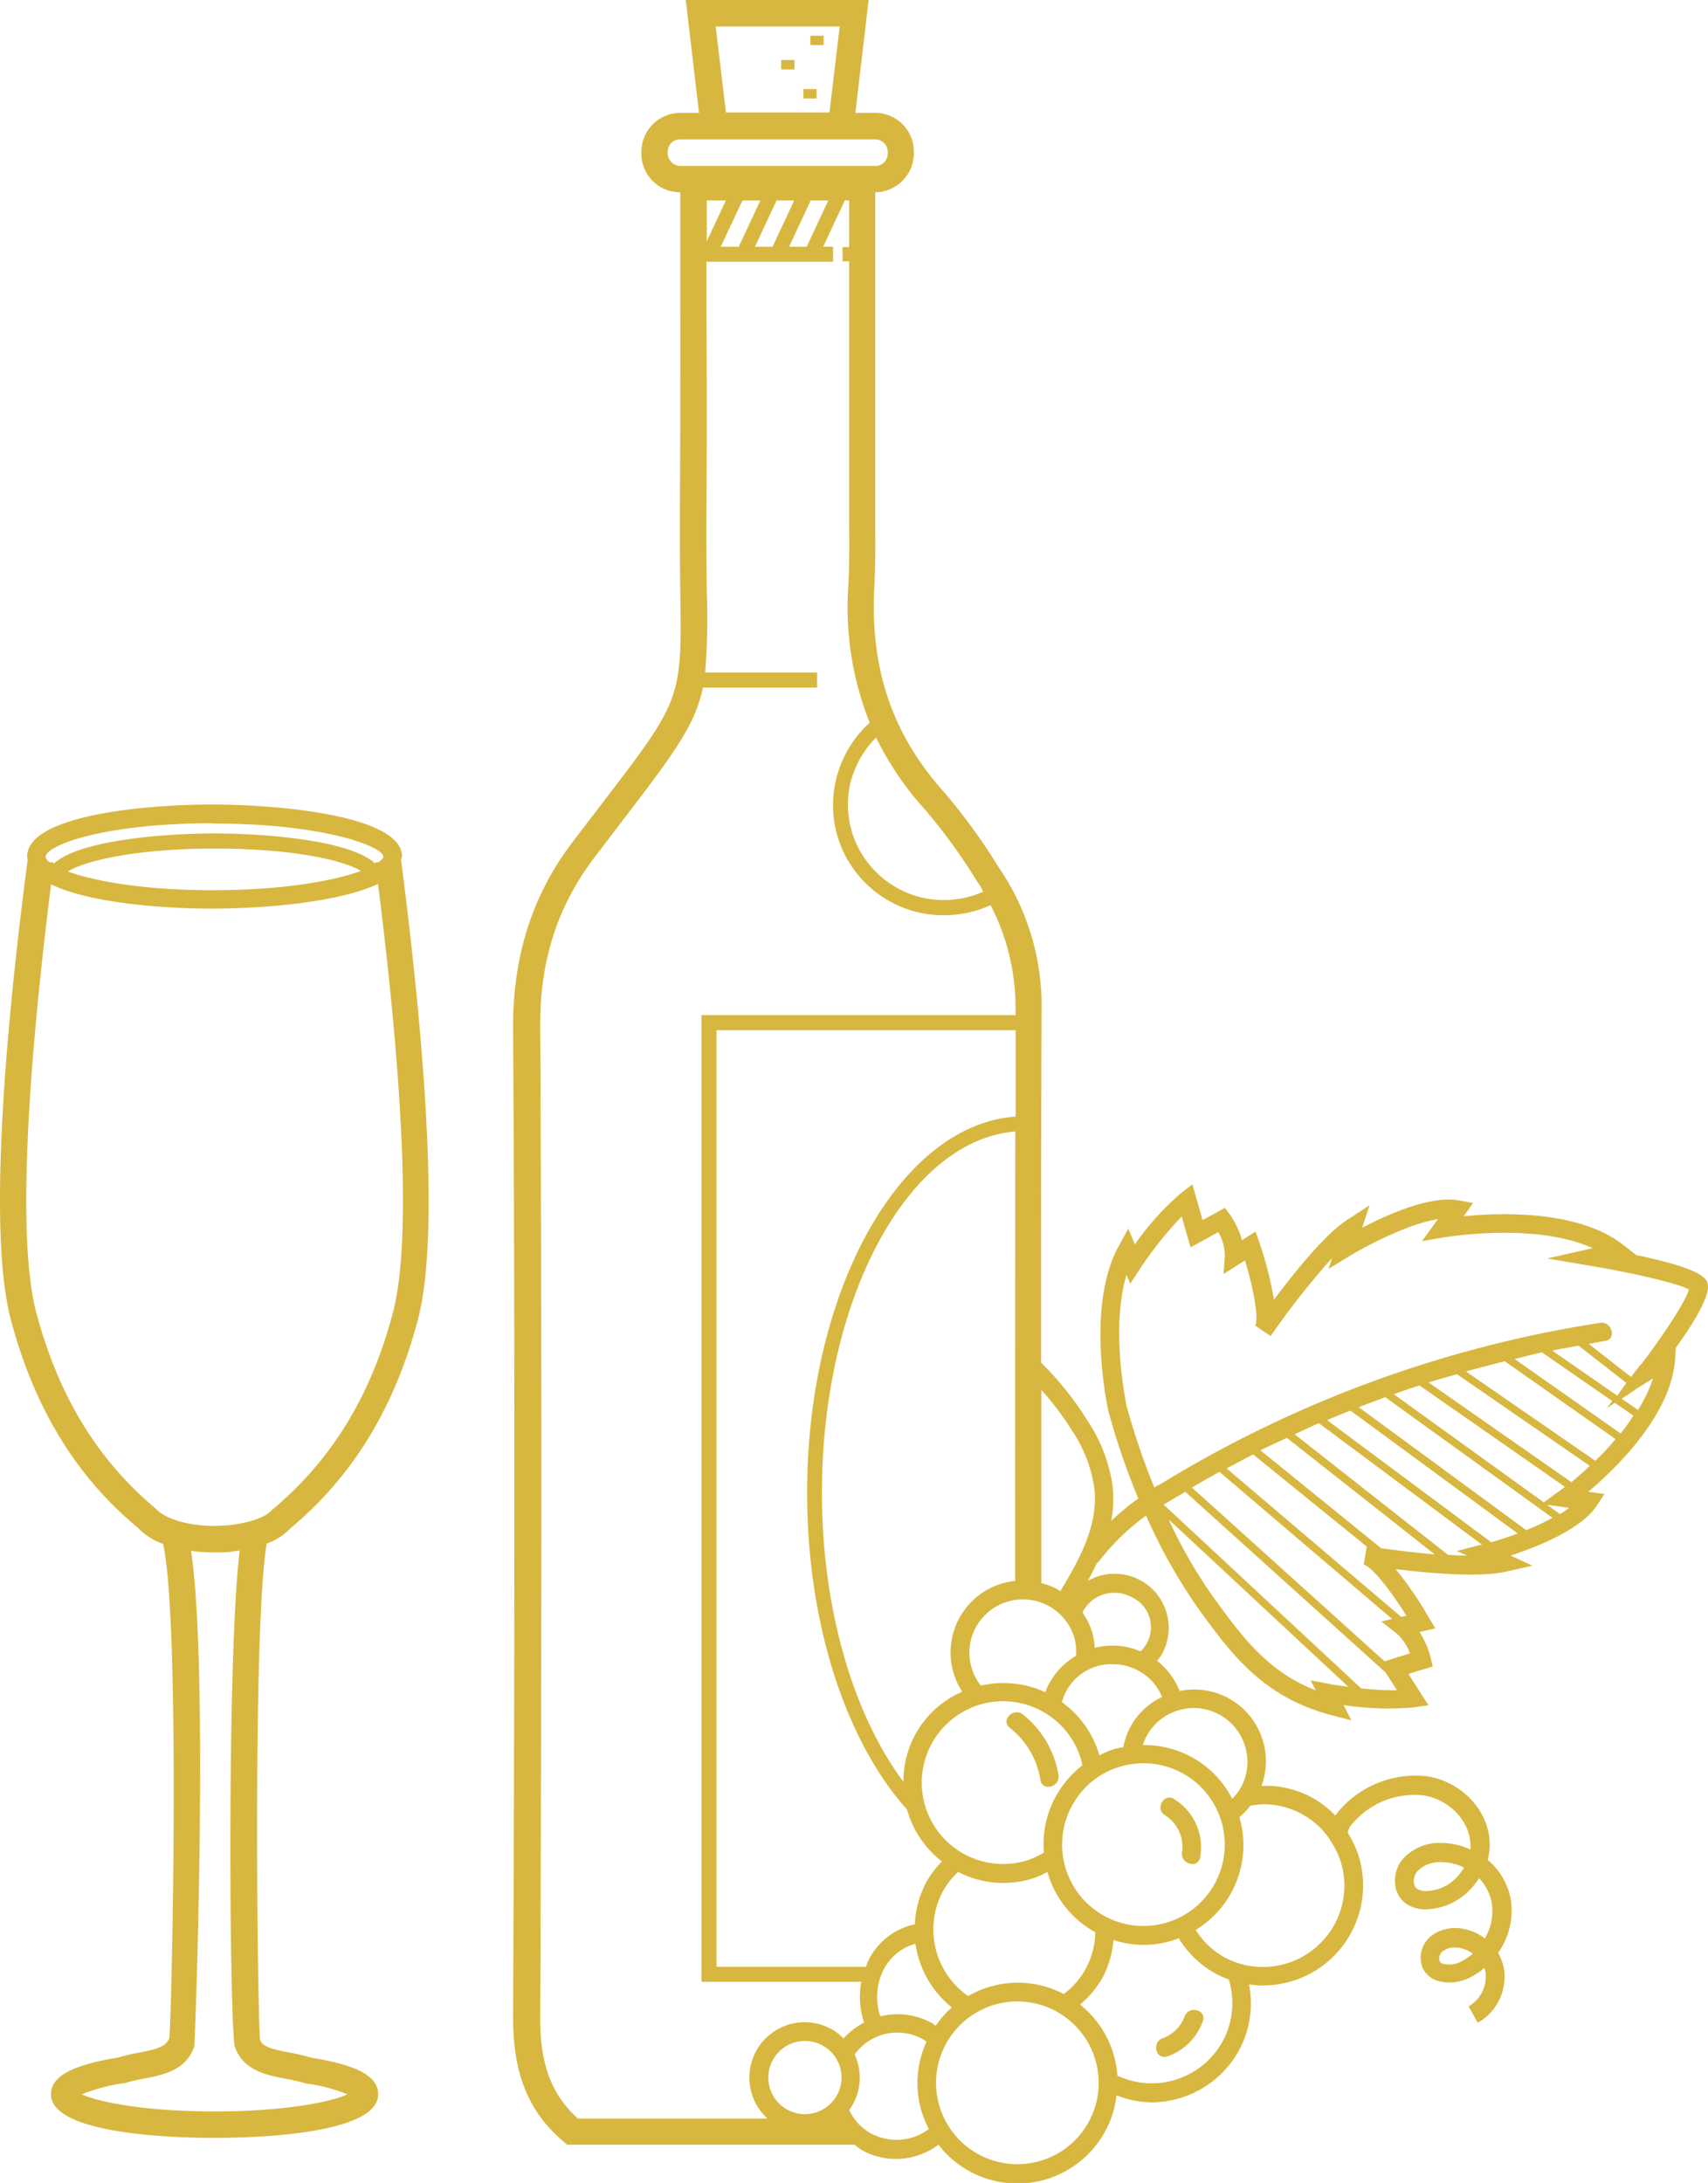 <svg xmlns="http://www.w3.org/2000/svg" viewBox="0 0 258.32 330.02"><defs><style>.cls-1{fill:#d7b73f;}</style></defs><title>wine</title><g id="Camada_2" data-name="Camada 2"><g id="Layer_1" data-name="Layer 1"><path class="cls-1" d="M124.57,5.46V5.4h-2c0,.47,0,.94,0,1.41h2C124.56,6.36,124.56,5.91,124.57,5.46Z"/><path class="cls-1" d="M120.15,9.14V9.08h-2c0,.47,0,.94,0,1.42h2C120.14,10,120.14,9.6,120.15,9.14Z"/><path class="cls-1" d="M123.51,13.53v-.06h-2c0,.47,0,.94,0,1.41h2C123.49,14.43,123.5,14,123.51,13.53Z"/><path class="cls-1" d="M60.81,129.5c0-6.23-18.77-7.87-28.7-7.87-10.4,0-28,1.66-28,7.87a2.87,2.87,0,0,0,.08.44C1.58,149.75-2.2,185,1.63,199.47c3.55,13.41,9.9,23.77,19.19,31.47a9.64,9.64,0,0,0,3.84,2.46c2.67,11.62,1.3,71.78.95,74.68-.47,1.32-1.69,1.67-4.56,2.24a25,25,0,0,0-3.1.73c-7.08,1.15-10.24,2.86-10.24,5.56,0,6.12,18.94,6.6,24.74,6.6s24.75-.48,24.75-6.6c0-2.7-3.15-4.41-10-5.49a28.94,28.94,0,0,0-3.38-.8c-2.88-.57-4.09-.92-4.48-1.91-.39-3.09-1.16-62.63,1-75.06a8.84,8.84,0,0,0,3.45-2.18c9.52-7.91,15.87-18.27,19.42-31.68,3.82-14.45,0-49.76-2.56-69.55A3.11,3.11,0,0,0,60.81,129.5Zm-28.7-5c17.07,0,25.87,3.54,25.87,5,0,.24-.29.53-.73.84l-.5.07a.88.88,0,0,1,0,.16C53.05,127,39.93,126,32.45,126s-20.6,1-24.32,4.6l0-.19-.67-.08c-.34-.28-.56-.56-.56-.8C6.93,127.79,15.82,124.46,32.11,124.46Zm22.44,7.19c-4,1.44-11.5,2.89-22.44,2.89-10.52,0-17.9-1.39-21.84-2.83,2.41-1.53,10-3.46,22.18-3.46S52.05,130.13,54.55,131.65ZM43.09,314.25c1,.19,2,.38,3.24.75a23.85,23.85,0,0,1,6.21,1.63c-2.35,1.09-9.23,2.58-20.09,2.58s-17.72-1.49-20.07-2.58a25.64,25.64,0,0,1,6.48-1.7,27.83,27.83,0,0,1,2.95-.69c2.94-.57,6.26-1.22,7.56-4.79.14-.38,2.22-57.51-.48-75a24.65,24.65,0,0,0,3.47.25c.35,0,.68,0,1,0s.74,0,1.3-.07,1.06-.15,1.59-.23c-2,16.62-1.51,72.9-.72,75.08C36.83,313,40.16,313.67,43.09,314.25ZM59.42,198.47c-3.33,12.58-9.25,22.27-18.33,29.85-1,1.14-3.66,2-6.9,2.31-.31,0-.62,0-1,.05-4,.14-8.06-.86-9.63-2.6C14.75,220.72,8.82,211,5.49,198.45c-3.45-13-.28-44.84,2.24-64.75,5.7,2.8,16.89,3.67,24.38,3.67,7.23,0,19.11-.88,25.06-3.75C59.69,153.52,62.88,185.4,59.42,198.47Z"/><path class="cls-1" d="M258.06,193.58c-.71-1.24-4.26-2.52-10.59-3.83l-1.89-1.49c-6.75-5.32-18.47-4.95-24.2-4.39l1.42-2-2.23-.4c-4.23-.74-10.66,2.11-14.55,4.14l1.11-3.39-3.38,2.2c-3.41,2.21-8.11,8.11-11.08,12.08a53.2,53.2,0,0,0-2.19-8.6l-.58-1.71-2.05,1.3A13.53,13.53,0,0,0,186,183.6l-.73-1-3.39,1.86-1.54-5.4-1.65,1.26a41,41,0,0,0-7.05,7.82l-1-2.39-1.44,2.62c-5,9.12-1.73,24.22-1.58,24.89a104.43,104.43,0,0,0,4.54,13.28,36.27,36.27,0,0,0-4.11,3.41,18,18,0,0,0,.24-5.15,23.75,23.75,0,0,0-3.76-9.94,48.08,48.08,0,0,0-7.08-8.86c0-17.11,0-34.73.08-53.11a37,37,0,0,0-6.06-21.13l-.59-.89a89.33,89.33,0,0,0-8-11c-7.9-8.78-11.28-18.65-10.65-31,.19-3.74.16-6.82.14-9.8l0-50h0a5.92,5.92,0,0,0,5.84-6.17,5.85,5.85,0,0,0-5.84-5.84h-3l2-17.06H103.72l2,17.06h-2.9A5.93,5.93,0,0,0,97,23.24a5.84,5.84,0,0,0,5.84,5.83h.05v18.5c0,9.7,0,19.4-.06,29.09,0,5.22,0,9.43.06,12.92.22,16.17.22,16.17-12,32.1l-4.29,5.62c-6.09,8-9,17.16-9,27.9.26,43.45.27,89.67,0,149.86,0,8.45,2.32,14.22,7.64,18.72l.55.47h43.47a9.88,9.88,0,0,0,1.18.86,10.67,10.67,0,0,0,11.49-.87A15.1,15.1,0,0,0,167.26,322a14.9,14.9,0,0,0,1.61-5.23,14.75,14.75,0,0,0,5.22,1.07,15.17,15.17,0,0,0,13.37-8A14.91,14.91,0,0,0,188.9,300a14.6,14.6,0,0,0,2.09.16,15.13,15.13,0,0,0,14.5-19.56,15.34,15.34,0,0,0-1.66-3.52,2.74,2.74,0,0,1,.82-1.5,12.31,12.31,0,0,1,10.64-4.15c3.82.59,6.93,3.79,7.09,7.26a5.79,5.79,0,0,1,0,.93,10.32,10.32,0,0,0-4.35-1h-.06a7.45,7.45,0,0,0-5.88,2.51,5.14,5.14,0,0,0-1.07,3.89,4.07,4.07,0,0,0,1.68,2.81,5.24,5.24,0,0,0,3,.83,9.6,9.6,0,0,0,6.65-3,10.84,10.84,0,0,0,1.34-1.71,7.34,7.34,0,0,1,1.88,3.51,8.09,8.09,0,0,1-1,5.6,7.57,7.57,0,0,0-3.2-1.44,6.07,6.07,0,0,0-4.72.92,4.19,4.19,0,0,0-1.48,5,3.7,3.7,0,0,0,2.2,1.91,6.63,6.63,0,0,0,5-.52,10.93,10.93,0,0,0,2.13-1.41,4,4,0,0,1,.19.76,5.2,5.2,0,0,1-2.59,5.05l1.4,2.47a8,8,0,0,0,4-7.92,7.07,7.07,0,0,0-.93-2.64,11,11,0,0,0,1.87-8.38,10.28,10.28,0,0,0-3.44-5.68,8.52,8.52,0,0,0,.3-2.7c-.21-4.86-4.29-9.13-9.47-9.94a15.27,15.27,0,0,0-13.18,5.06,8.59,8.59,0,0,0-.69.89A14.42,14.42,0,0,0,190.79,270a10.84,10.84,0,0,0-12.39-14.35,10.84,10.84,0,0,0-3.41-4.57,6.46,6.46,0,0,0,.78-1.08h0a8.18,8.18,0,0,0-11.25-11c.47-.86.93-1.75,1.36-2.67a1.4,1.4,0,0,0,.32-.28,35.19,35.19,0,0,1,7.13-6.93,80.77,80.77,0,0,0,8.3,14.62c4.64,6.34,9.45,12.88,19.75,15.56l3,.79-1.17-2.32a43.74,43.74,0,0,0,10.67.35l2.16-.32L213,253.06l3.69-1.12-.31-1.3a13.54,13.54,0,0,0-1.69-3.91l2.39-.55-1-1.66a54.12,54.12,0,0,0-5-7.3c5,.62,12.66,1.29,16.61.4l4.11-.92-3.34-1.52c4.19-1.38,10.64-4,12.95-7.43l1.25-1.88-2.44-.34c4.35-3.69,12.57-11.71,13.12-20.07l.11-1.7C259.27,195.67,258.41,194.18,258.06,193.58Zm-37.73,90.21a6.47,6.47,0,0,1-4.56,2.1h0a2.55,2.55,0,0,1-1.44-.33,1.26,1.26,0,0,1-.49-.88,2.29,2.29,0,0,1,.47-1.71,4.72,4.72,0,0,1,3.69-1.45h0a7.73,7.73,0,0,1,3.42.82A7.6,7.6,0,0,1,220.33,283.79Zm.7,12.74a3.94,3.94,0,0,1-2.77.37.87.87,0,0,1-.55-.44,1.43,1.43,0,0,1,.59-1.53,2.9,2.9,0,0,1,1.73-.5,4.11,4.11,0,0,1,.78.07,4.76,4.76,0,0,1,1.93.86A7.73,7.73,0,0,1,221,296.53Zm-60.13,4.94a14.93,14.93,0,0,0-14.47.3A12.27,12.27,0,0,1,142.56,286a12,12,0,0,1,2.35-3,14.84,14.84,0,0,0,11.23,1,12.71,12.71,0,0,0,2.27-1,15.08,15.08,0,0,0,7.24,9.12,11.83,11.83,0,0,1-4.75,9.33ZM153.53,239a10.88,10.88,0,0,0-8,16.76,14.7,14.7,0,0,0-8.89,13.62c-7.45-10-12.33-25.81-12.33-43.7,0-29.36,13-53.32,29.25-54.62C153.53,194.75,153.52,217.33,153.53,239Zm-31.46-13.33c0,20.09,6,37.75,15.12,47.91a15,15,0,0,0,5.27,7.84,14.74,14.74,0,0,0-2.41,3.21,15,15,0,0,0-1.69,6.29,10.18,10.18,0,0,0-7.14,5.72c-.11.22-.15.47-.24.7H108.36V155.75h45.25c0,4.4,0,8.72,0,13.05C136.09,170.06,122.07,195.06,122.07,225.69Zm40,47.44a12.18,12.18,0,0,1,7.26-6,12.49,12.49,0,0,1,3.61-.54,12.3,12.3,0,1,1-10.87,6.53Zm-2.5-1.33a15,15,0,0,0-1.69,8.28,11.37,11.37,0,0,1-2.57,1.2,12.3,12.3,0,1,1,8.16-15.36,9,9,0,0,1,.21,1A15.19,15.19,0,0,0,159.58,271.8Zm-.93-17.22a9.42,9.42,0,0,0-.54,1.28,15,15,0,0,0-9.75-1,8.05,8.05,0,0,1-.81-8.74,8.14,8.14,0,0,1,7.19-4.3,8.12,8.12,0,0,1,7.74,5.74,7.78,7.78,0,0,1,.27,2.79A10.91,10.91,0,0,0,158.65,254.58ZM132.5,111.5a46.68,46.68,0,0,0,7.49,11A86.58,86.58,0,0,1,147.62,133l.59.89c.19.3.32.62.5.91a14.54,14.54,0,0,1-18.12-5.3,14.3,14.3,0,0,1-2-11A14.73,14.73,0,0,1,132.5,111.5ZM127,4l-1.55,13H109.79L108.24,4ZM102.87,25.08A1.94,1.94,0,0,1,101,22.9a1.83,1.83,0,0,1,1.84-1.83h29.58a1.93,1.93,0,0,1,1.84,2.17,1.84,1.84,0,0,1-1.84,1.84Zm9.42,5.23H115l-3.28,7H109Zm-5.4,6.17V30.31h2.89Zm10.56-6.17h2.66l-3.27,7h-2.66Zm5.16,0h2.66l-3.27,7h-2.66Zm4,286.39h0a5.53,5.53,0,1,1-2.29-7.5A5.53,5.53,0,0,1,126.62,316.7Zm-1-10a8.36,8.36,0,0,0-9.53,13.58H87.39c-4-3.64-5.72-8.24-5.69-15.2.24-60.21.23-106.44,0-149.91-.07-9.83,2.6-18.16,8.15-25.47l4.27-5.6c7.94-10.36,11-14.48,12.19-20.15h17.26v-2.27H106.65a103.79,103.79,0,0,0,.25-12.16c-.05-3.46-.1-7.64-.06-12.82.08-9.71.07-19.42,0-29.14v-8H126V37.3h-1.5l3.27-7h.66v7.05h-1c0,.72,0,1.44,0,2.16h1l0,39.56c0,3,.06,5.94-.13,9.56a47,47,0,0,0,3.23,20.62,17,17,0,0,0-5.13,8.82,16.57,16.57,0,0,0,2.25,12.67,16.75,16.75,0,0,0,14.12,7.63,17,17,0,0,0,7.05-1.53,33.82,33.82,0,0,1,3.77,16v.63H106.09V299.62h24.18a12.46,12.46,0,0,0,.41,6.16,10.73,10.73,0,0,0-3.1,2.4A7.86,7.86,0,0,0,125.66,306.7Zm6.24,15.91a7.94,7.94,0,0,1-3.42-3.62,8.9,8.9,0,0,0,.64-1,8.35,8.35,0,0,0,.19-7.4,7.94,7.94,0,0,1,10.21-2.35,4.12,4.12,0,0,1,.65.44,15,15,0,0,0-.72,10.59,15.65,15.65,0,0,0,1.08,2.6A8.08,8.08,0,0,1,131.9,322.61Zm8.95-16.83a10.79,10.79,0,0,0-7.66-.95,9.2,9.2,0,0,1,.37-6.79,7.61,7.61,0,0,1,4.95-4.17,15.07,15.07,0,0,0,5.5,9.62,15,15,0,0,0-2.44,2.77A6.93,6.93,0,0,0,140.85,305.78Zm23.93,14.88a12.3,12.3,0,1,1-14.45-17.54,12.44,12.44,0,0,1,3.61-.54,12.31,12.31,0,0,1,10.84,18.08ZM185,308.46a12.23,12.23,0,0,1-16,5.34,15.07,15.07,0,0,0-5.65-10.74,15.13,15.13,0,0,0,3.47-4.2,14.84,14.84,0,0,0,1.59-5.56,14.6,14.6,0,0,0,9.87-.27,15,15,0,0,0,5.69,5.41,18.24,18.24,0,0,0,1.88.83A12.17,12.17,0,0,1,185,308.46ZM189.1,273a11.78,11.78,0,0,1,2-.23,12.16,12.16,0,0,1,10,5.27.28.28,0,0,0,0,.09h0a11.89,11.89,0,0,1,1.68,3.36,12.21,12.21,0,0,1-.9,9.36,12.33,12.33,0,0,1-16.64,5.09,12,12,0,0,1-4.4-4.17,15,15,0,0,0,6.6-17.06A10.17,10.17,0,0,0,189.1,273Zm-8.54-14.78a8.14,8.14,0,0,1,7.16,11.94,7.81,7.81,0,0,1-1.37,1.78,14.85,14.85,0,0,0-13.5-8.11,7.24,7.24,0,0,1,.53-1.3,8.11,8.11,0,0,1,4.79-3.95A8.2,8.2,0,0,1,180.56,258.22Zm-4.81-1.68a10.74,10.74,0,0,0-4.86,4.66,10.61,10.61,0,0,0-1,2.95,13.5,13.5,0,0,0-1.38.28,15,15,0,0,0-2.26.94,2.8,2.8,0,0,0-.06-.28,15,15,0,0,0-5.58-7.75,7.72,7.72,0,0,1,7.72-5.74,8,8,0,0,1,7.42,4.94Zm-7.17-15.74a5.27,5.27,0,0,1,2.5.63,5,5,0,0,1,1.42,8.22l0,0a10.82,10.82,0,0,0-6.92-.53,10.06,10.06,0,0,0-1.85-5.32l.06-.18A5.38,5.38,0,0,1,168.58,240.8Zm-8.22-.24c-.17-.1-.32-.23-.5-.33a10.11,10.11,0,0,0-2.36-.89c0-9.55,0-19.31,0-29.21a45.26,45.26,0,0,1,4.66,6.18,21,21,0,0,1,3.36,8.75C166.08,230.38,163.58,235.27,160.36,240.56Zm40.67,14-2.8-.51.76,1.5c-7.22-2.82-11.05-8-15.19-13.68a73.56,73.56,0,0,1-7.06-12.17L203.91,255C202.25,254.81,201.06,254.6,201,254.6Zm4.79.65L176,227.48c1.08-.67,2.18-1.3,3.27-1.94l30.3,27.32,1.71,2.67A45.06,45.06,0,0,1,205.82,255.25Zm3.58-4.05-29.13-26.27c1.38-.81,2.77-1.61,4.17-2.37l26.1,22.24-1.63.38,2.33,1.82a7.53,7.53,0,0,1,2,3Zm3.32-6.9-.81.18L185.52,222q2-1.08,4-2.12l17.19,13.93-.46,2.74C207.33,236.72,210.17,240.18,212.72,244.3Zm-3.89-10.24-18.2-14.76c1.32-.66,2.68-1.26,4-1.88L217,235C213.79,234.71,210.77,234.32,208.83,234.06Zm11.49.46,1.55.7c-.93,0-1.9-.06-2.88-.12l-23.18-18.22c1.22-.56,2.43-1.16,3.66-1.68l24.64,18.35Zm5.18-1.35L200.71,214.7c1.18-.5,2.36-1,3.56-1.43l25.27,18.56C228.05,232.38,226.63,232.84,225.5,233.17Zm5.3-1.82-25.3-18.57c1.34-.52,2.69-1,4-1.52l25.3,18.25A39.12,39.12,0,0,1,230.8,231.35Zm-20-20.53c1.29-.46,2.58-.91,3.88-1.33l22,15.33-.69.53-2.51,1.82Zm25.09,18.09-1.9-1.37,3.3.45C236.92,228.3,236.44,228.61,235.94,228.91Zm1.71-4.83L216.06,209c1.42-.45,2.86-.83,4.29-1.25l20.09,13.86C239.37,222.64,238.41,223.46,237.65,224.08Zm3.62-3.23-19.51-13.47c2-.54,3.91-1.06,5.88-1.54l16.74,11.76C243.35,218.79,242.29,219.88,241.27,220.85Zm3.84-4.13-16-11.23c1.38-.32,2.75-.67,4.14-1l10.64,7.36-.82,1.08,1.22-.81,2.79,1.94A32.1,32.1,0,0,1,245.11,216.72Zm-10.3-12.5c1.34-.27,2.68-.49,4-.73l7.21,5.62L244.59,211Zm12.92,8.94-2.41-1.66,2.05-1.35,0,0,.07-.09L250,208.4A20.76,20.76,0,0,1,247.73,213.16Zm.45-6.84-1.45,1.89-6.4-5c.83-.14,1.65-.32,2.49-.45,1.79-.28,1-3-.75-2.73a179.61,179.61,0,0,0-66.7,24.5,1.82,1.82,0,0,0-.3.11l-.43.28a105.27,105.27,0,0,1-4.21-12.35c0-.12-2.5-11.51,0-19.81l.55,1.37,1.49-2.28a56.46,56.46,0,0,1,6.3-7.9l1.34,4.67,4.19-2.31a7.36,7.36,0,0,1,1,3.53l-.2,2.81,3.24-2.06c1.4,4.62,2.11,9,1.54,9.85l2.34,1.59a120.94,120.94,0,0,1,9.3-11.81l-.54,1.65,3.28-2c2.45-1.48,8.76-4.82,13.26-5.51l-2.4,3.32,3.42-.59c.16,0,13.77-2.31,22.38,1.65L234,190.26l7.21,1.22c5.8,1,12.58,2.53,14.22,3.47C255,196.66,251.48,202,248.18,206.32Z"/><path class="cls-1" d="M154.71,259.2c-1.41-1.13-3.43.86-2,2a12.48,12.48,0,0,1,4.65,7.93c.3,1.79,3,1,2.73-.75A14.77,14.77,0,0,0,154.71,259.2Z"/><path class="cls-1" d="M176.17,274.41a5.62,5.62,0,0,1,2.6,5.62c-.28,1.78,2.46,2.55,2.74.75A8.57,8.57,0,0,0,177.6,272C176.05,271,174.63,273.44,176.17,274.41Z"/><path class="cls-1" d="M179.18,304.82a5.6,5.6,0,0,1-3.35,3.33c-1.7.63-1,3.37.75,2.73a8.67,8.67,0,0,0,5.33-5.3C182.56,303.87,179.83,303.13,179.18,304.82Z"/></g></g></svg>